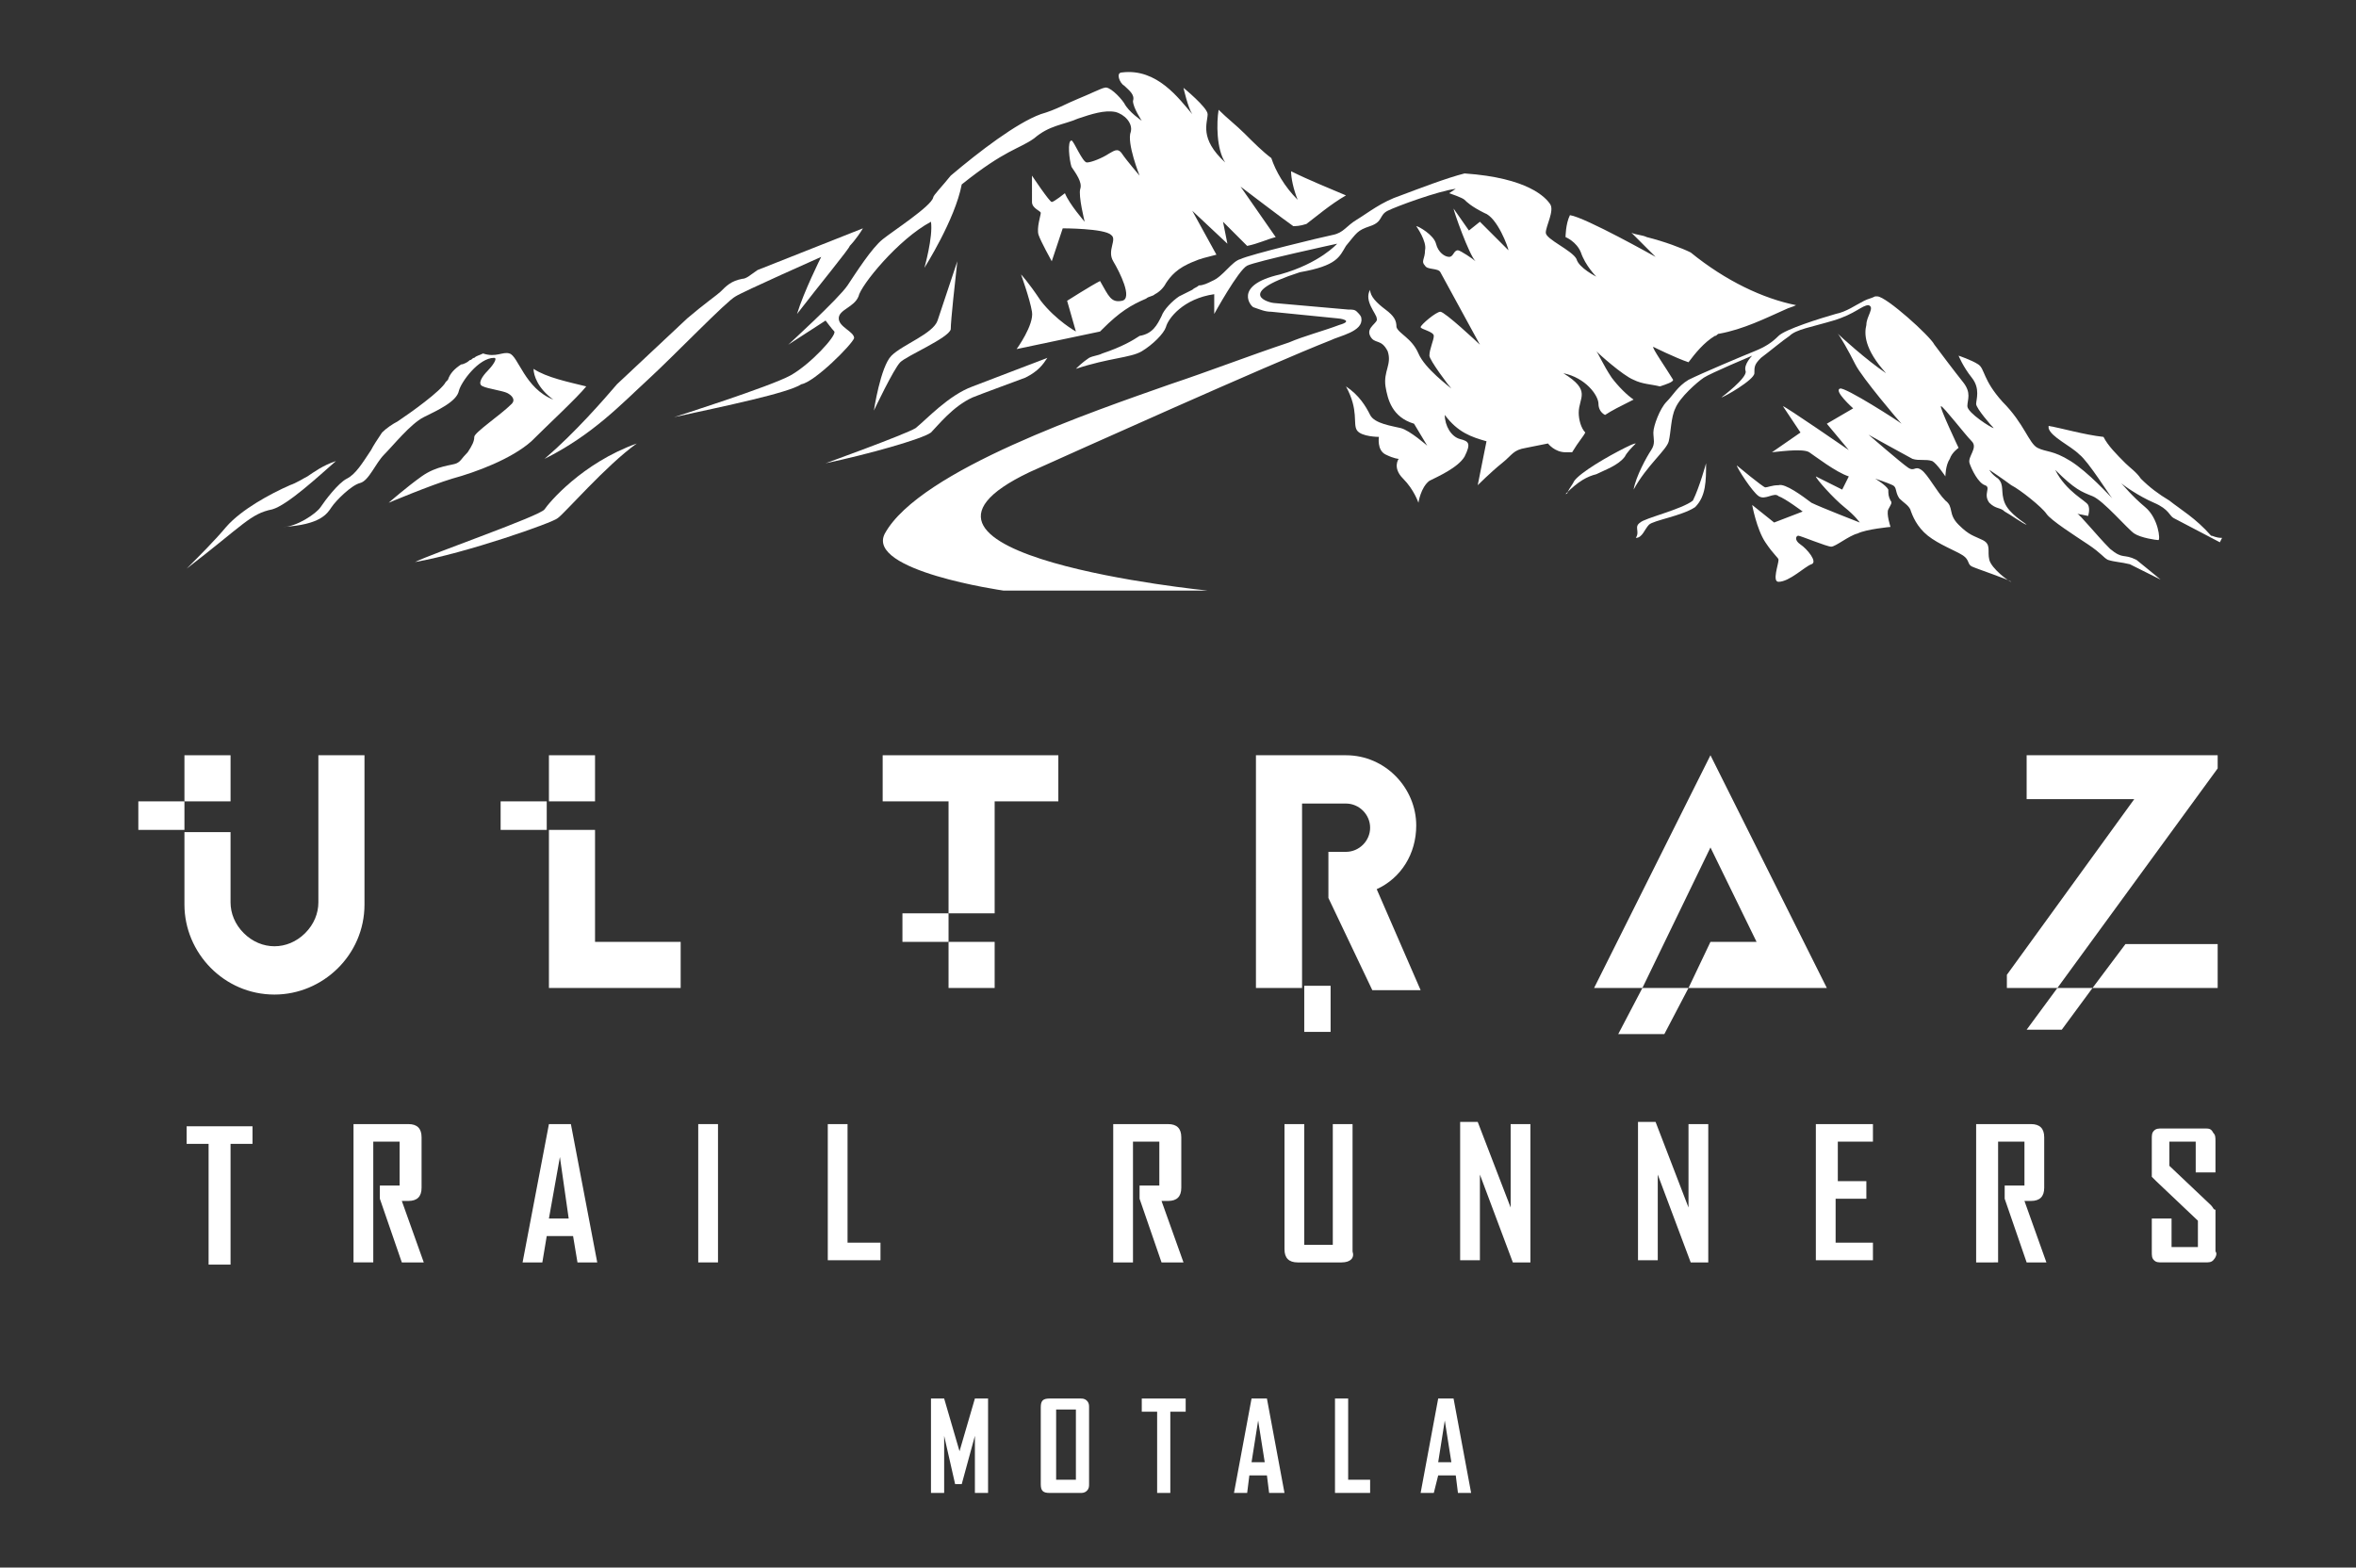 <?xml version="1.0" encoding="utf-8"?>
<!-- Generator: Adobe Illustrator 23.0.2, SVG Export Plug-In . SVG Version: 6.00 Build 0)  -->
<svg version="1.1" id="Lager_1" xmlns="http://www.w3.org/2000/svg" xmlns:xlink="http://www.w3.org/1999/xlink" x="0px" y="0px"
	 viewBox="0 0 107.3 71.4" style="enable-background:new 0 0 107.3 71.4;" xml:space="preserve">
<rect x="0" y="0" width="107.3" height="71.4" fill="#333333" stroke="none"/>
<style type="text/css">
	.st0{fill:#FFFFFF;}
</style>
<g>
	<g>
		<rect x="6.3" y="36.5" class="st0" width="2.1" height="1.3"/>
		<rect x="22.8" y="36.5" class="st0" width="2.1" height="1.3"/>
		<rect x="41.1" y="41.6" class="st0" width="2.1" height="1.3"/>
		<rect x="59.4" y="44.9" class="st0" width="1.2" height="2.1"/>
		<polygon class="st0" points="74.8,45 73.7,47.1 75.8,47.1 76.9,45 		"/>
		<polygon class="st0" points="93.7,45 92.3,46.9 93.9,46.9 95.3,45 		"/>
	</g>
	<g>
		<g>
			<polygon class="st0" points="72.6,45 74.8,45 77.9,38.6 80,42.9 77.9,42.9 76.9,45 83.2,45 77.9,34.4 			"/>
		</g>
		<g>
			<polygon class="st0" points="101,35 101,34.4 92.3,34.4 92.3,36.4 97.2,36.4 91.4,44.4 91.4,45 93.7,45 			"/>
		</g>
		<g>
			<polygon class="st0" points="95.3,45 101,45 101,43 96.8,43 			"/>
		</g>
		<path class="st0" d="M16.6,34.4h-2.1v6.7h0c0,0.5-0.2,1-0.6,1.4c-0.4,0.4-0.9,0.6-1.4,0.6c-0.5,0-1-0.2-1.4-0.6
			c-0.4-0.4-0.6-0.9-0.6-1.4v-3.2H8.4v3.3c0,2.2,1.8,4.1,4.1,4.1c2.2,0,4.1-1.8,4.1-4.1h0V34.4z"/>
		<rect x="8.4" y="34.4" class="st0" width="2.1" height="2.1"/>
		<polygon class="st0" points="27.1,37.8 25,37.8 25,45 31,45 31,42.9 27.1,42.9 		"/>
		<rect x="25" y="34.4" class="st0" width="2.1" height="2.1"/>
		<rect x="43.2" y="42.9" class="st0" width="2.1" height="2.1"/>
		<polygon class="st0" points="45.3,36.5 48.2,36.5 48.2,34.4 40.2,34.4 40.2,36.5 43.2,36.5 43.2,41.6 45.3,41.6 		"/>
		<path class="st0" d="M62.7,40.5c1.1-0.5,1.8-1.6,1.8-2.9c0-1.7-1.4-3.2-3.2-3.2h-4.1V45h2.1v-8.4h2c0.6,0,1.1,0.5,1.1,1.1
			c0,0.6-0.5,1.1-1.1,1.1h-0.8v2.1l2,4.2h2.2L62.7,40.5z"/>
	</g>
	<g>
		<path class="st0" d="M10.5,52.1v5.5H9.5v-5.5h-1v-0.8h3v0.8H10.5z"/>
		<path class="st0" d="M18.3,57.5l-1-2.9V54h0.9v-2H17v5.5h-0.9v-6.3h2.5c0.4,0,0.6,0.2,0.6,0.6v2.3c0,0.4-0.2,0.6-0.6,0.6h-0.3
			l1,2.8v0H18.3z"/>
		<path class="st0" d="M26.3,57.5l-0.2-1.2h-1.2l-0.2,1.2h-0.9v0l1.2-6.3h1l1.2,6.3v0H26.3z M25.5,52.7L25,55.5h0.9L25.5,52.7z"/>
		<path class="st0" d="M31.8,57.5v-6.3h0.9v6.3H31.8z"/>
		<path class="st0" d="M37.7,57.5v-6.3h0.9v5.4h1.5v0.8H37.7z"/>
		<path class="st0" d="M52.9,57.5l-1-2.9V54h0.9v-2h-1.2v5.5h-0.9v-6.3h2.5c0.4,0,0.6,0.2,0.6,0.6v2.3c0,0.4-0.2,0.6-0.6,0.6h-0.3
			l1,2.8v0H52.9z"/>
		<path class="st0" d="M61.1,57.5h-2c-0.4,0-0.6-0.2-0.6-0.6v-5.7h0.9v5.5h1.3v-5.5h0.9V57C61.7,57.3,61.5,57.5,61.1,57.5z"/>
		<path class="st0" d="M68.9,57.5l-1.5-4c0,0.1,0,0.1,0,0.2c0,0,0,0.1,0,0.1c0,0.1,0,0.1,0,0.1v3.5h-0.9v-6.3h0.8l1.5,3.9
			c0-0.1,0-0.1,0-0.2c0,0,0-0.1,0-0.1c0-0.1,0-0.1,0-0.1v-3.4h0.9v6.3H68.9z"/>
		<path class="st0" d="M77,57.5l-1.5-4c0,0.1,0,0.1,0,0.2c0,0,0,0.1,0,0.1c0,0.1,0,0.1,0,0.1v3.5h-0.9v-6.3h0.8l1.5,3.9
			c0-0.1,0-0.1,0-0.2c0,0,0-0.1,0-0.1c0-0.1,0-0.1,0-0.1v-3.4h0.9v6.3H77z"/>
		<path class="st0" d="M82.7,57.5v-6.3h2.6v0.8h-1.6v1.8H85v0.8h-1.4v2h1.7v0.8H82.7z"/>
		<path class="st0" d="M92.3,57.5l-1-2.9V54h0.9v-2H91v5.5H90v-6.3h2.5c0.4,0,0.6,0.2,0.6,0.6v2.3c0,0.4-0.2,0.6-0.6,0.6h-0.3l1,2.8
			v0H92.3z"/>
		<path class="st0" d="M100.8,57.4c-0.1,0.1-0.2,0.1-0.4,0.1h-1.9c-0.2,0-0.3,0-0.4-0.1c-0.1-0.1-0.1-0.2-0.1-0.4v-1.5h0.9v1.3h1.2
			v-1.2l-1.9-1.8c-0.1-0.1-0.1-0.1-0.2-0.2c0-0.1,0-0.2,0-0.3v-1.4c0-0.2,0-0.3,0.1-0.4c0.1-0.1,0.2-0.1,0.4-0.1h1.9
			c0.2,0,0.3,0,0.4,0.2c0.1,0.1,0.1,0.2,0.1,0.4v1.4H100V52h-1.2v1.1l1.9,1.8c0.1,0.1,0.1,0.2,0.2,0.2c0,0.1,0,0.2,0,0.3V57
			C101,57.1,100.9,57.3,100.8,57.4z"/>
	</g>
	<g>
		<path class="st0" d="M44.4,68v-2.1c0,0,0-0.1,0-0.1c0-0.1,0-0.1,0-0.2c0-0.1,0-0.1,0-0.2l-0.6,2.2h-0.3L43,65.4c0,0.1,0,0.1,0,0.2
			c0,0,0,0.1,0,0.2c0,0.1,0,0.1,0,0.1V68h-0.6v-4.3H43l0.7,2.4c0,0,0,0,0,0s0,0,0,0.1c0,0,0,0.1,0,0.1c0,0,0-0.1,0-0.1
			c0,0,0-0.1,0-0.1l0.7-2.4H45V68H44.4z"/>
		<path class="st0" d="M49.5,67.9c-0.1,0.1-0.2,0.1-0.3,0.1h-1.4c-0.3,0-0.4-0.1-0.4-0.4v-3.5c0-0.3,0.1-0.4,0.4-0.4h1.4
			c0.1,0,0.2,0,0.3,0.1c0.1,0.1,0.1,0.2,0.1,0.3v3.5C49.6,67.7,49.6,67.8,49.5,67.9z M49,64.2h-0.9v3.2H49V64.2z"/>
		<path class="st0" d="M53.3,64.2V68h-0.6v-3.7h-0.7v-0.6h2v0.6H53.3z"/>
		<path class="st0" d="M57.8,68l-0.1-0.8h-0.8L56.8,68h-0.6v0l0.8-4.3h0.7l0.8,4.3v0H57.8z M57.3,64.7L57,66.6h0.6L57.3,64.7z"/>
		<path class="st0" d="M60.8,68v-4.3h0.6v3.7h1V68H60.8z"/>
		<path class="st0" d="M66.4,68l-0.1-0.8h-0.8L65.3,68h-0.6v0l0.8-4.3h0.7L67,68v0H66.4z M65.8,64.7l-0.3,1.9h0.6L65.8,64.7z"/>
	</g>
	<path class="st0" d="M33.5,13.5c0.3-0.2,3.9-1.8,3.9-1.8s-0.8,1.6-1.1,2.6c1-1.3,2.4-3,2.4-3.1c0,0,0.3-0.3,0.6-0.8l-4.8,1.9
		c-0.3,0.2-0.5,0.4-0.7,0.4c-0.5,0.1-0.7,0.3-1,0.6c-0.1,0.1-0.8,0.6-1.5,1.2l-3.2,3l0,0c-0.6,0.7-1.9,2.2-3.3,3.4
		c2.2-1.1,3.5-2.5,4.7-3.6C30.7,16.2,33.1,13.7,33.5,13.5z"/>
	<path class="st0" d="M38.9,15.4c0-0.3-0.7-0.5-0.7-0.9c0-0.4,0.7-0.5,0.9-1c0.1-0.5,1.8-2.6,3.3-3.4c0.1,0.7-0.3,2.1-0.3,2.1
		s1.4-2.2,1.7-3.8c2-1.6,2.6-1.6,3.3-2.1c0.7-0.6,1.3-0.6,2-0.9c0.6-0.2,1.2-0.4,1.7-0.3c0.4,0.1,0.8,0.5,0.7,0.9
		C51.3,6.5,51.9,8,51.9,8s-0.6-0.7-0.8-1c-0.2-0.3-0.4-0.1-0.6,0c-0.3,0.2-0.8,0.4-1,0.4s-0.6-1-0.7-1c-0.2,0-0.1,0.9,0,1.2
		c0.2,0.3,0.5,0.7,0.4,1c-0.1,0.3,0.2,1.5,0.2,1.5s-0.7-0.8-0.9-1.3c0,0-0.5,0.4-0.6,0.4c-0.1,0-0.9-1.2-0.9-1.2S47,8.9,47,9.2
		c0,0.3,0.4,0.4,0.4,0.5c0,0.1-0.2,0.7-0.1,1c0.1,0.3,0.6,1.2,0.6,1.2l0.5-1.5c0,0,1.9,0,2.2,0.3c0.3,0.2-0.2,0.7,0.1,1.2
		c0.3,0.5,0.9,1.7,0.4,1.8c-0.5,0.1-0.6-0.2-1-0.9c-0.4,0.2-1.5,0.9-1.5,0.9l0.4,1.4c0,0-0.9-0.5-1.6-1.4c-0.6-0.9-0.9-1.2-0.9-1.2
		s0.4,1.1,0.5,1.7c0.1,0.6-0.7,1.7-0.7,1.7l3.8-0.8c0,0,0.1-0.1,0.1-0.1c0.8-0.8,1.3-1.1,2-1.4c0.1-0.1,0.3-0.1,0.4-0.2
		c0.2-0.1,0.4-0.3,0.5-0.5c0.2-0.3,0.5-0.7,1.3-1c0.2-0.1,0.6-0.2,1-0.3l-1.1-2l1.6,1.5l-0.2-1l1.1,1.1c0.5-0.1,0.9-0.3,1.3-0.4
		l-1.6-2.3c0,0,2.1,1.6,2.4,1.8c0.1,0,0.3,0,0.6-0.1c0.4-0.3,1.1-0.9,1.8-1.3c-0.7-0.3-1.7-0.7-2.5-1.1c0,0.3,0.1,0.8,0.3,1.3
		c-0.6-0.6-1-1.3-1.2-1.9c-0.4-0.3-0.8-0.7-1.2-1.1c-0.4-0.4-0.8-0.7-1.2-1.1c-0.1,0.6-0.1,1.8,0.3,2.4c-1.2-1.1-0.8-1.8-0.8-2.2
		c0-0.3-1.1-1.2-1.1-1.2s0.2,0.9,0.4,1.2c-0.6-0.7-1.6-2.1-3.2-1.9c-0.3,0-0.1,0.5,0.1,0.6c0.2,0.2,0.5,0.4,0.4,0.7
		c0,0.3,0.4,0.9,0.4,0.9s-0.6-0.4-0.8-0.8c-0.2-0.3-0.7-0.8-0.9-0.7c-0.1,0-0.7,0.3-1.2,0.5c-0.5,0.2-1,0.5-1.7,0.7
		c-1.1,0.4-2.8,1.7-4.1,2.8c-0.4,0.5-0.8,0.9-0.8,1c-0.1,0.4-1.8,1.5-2.3,1.9c-0.5,0.4-1.2,1.5-1.6,2.1c-0.4,0.6-2.7,2.7-2.7,2.7
		l1.7-1.1c0,0,0.3,0.4,0.4,0.5c0.1,0.2-1.1,1.5-2,2c-0.9,0.5-5.3,1.9-5.3,1.9c2.3-0.5,5.2-1.1,5.8-1.5
		C37.1,17.4,38.8,15.7,38.9,15.4z"/>
	<path class="st0" d="M74,20.4c-0.8,0.4-2,1.1-2.3,1.5c-0.1,0.2-0.2,0.3-0.3,0.5c0,0,0,0.1-0.1,0.1c0.6-0.6,1-0.8,1.4-0.9
		c0.4-0.2,1-0.4,1.3-0.8c0.1-0.2,0.3-0.4,0.5-0.6C74.4,20.2,74.2,20.3,74,20.4z"/>
	<path class="st0" d="M74.7,23.8c-0.3,0.2,0,0.4-0.2,0.7c0.3,0,0.4-0.4,0.6-0.6c0.2-0.2,1.5-0.4,2.1-0.8c0.5-0.5,0.5-1.2,0.5-2
		c0,0-0.3,1.1-0.6,1.7C76.6,23.2,74.9,23.6,74.7,23.8z"/>
	<path class="st0" d="M24.8,23.2c-0.2,0.3-5.1,2-5.9,2.4c2.3-0.4,6.3-1.8,6.5-2c0.3-0.2,2.2-2.4,3.6-3.4
		C26.5,21.1,25,22.9,24.8,23.2z"/>
	<path class="st0" d="M44.3,18.1c0.5-0.2,1.6-0.6,2.4-0.9c0.6-0.3,0.8-0.6,1-0.9c-0.8,0.3-2.6,1-3.4,1.3c-1.1,0.4-2.1,1.5-2.6,1.9
		c-0.5,0.3-4.1,1.6-4.1,1.6c1.9-0.4,4.4-1.1,4.8-1.4C42.7,19.4,43.4,18.5,44.3,18.1z"/>
	<path class="st0" d="M40.6,16.2c-0.5,0.5-0.8,2.5-0.8,2.5s0.9-1.9,1.2-2.2c0.3-0.3,2.2-1.1,2.3-1.5c0-0.4,0.2-2.2,0.3-3.1
		c0,0-0.7,2.1-0.9,2.7C42.5,15.2,41.1,15.7,40.6,16.2z"/>
	<path class="st0" d="M100.7,24.4C100.7,24.3,100.7,24.3,100.7,24.4c-0.7-0.8-1.4-1.2-1.9-1.6c-0.5-0.3-0.9-0.6-1.3-1
		c-0.2-0.3-0.5-0.5-0.7-0.7c-0.4-0.4-0.8-0.8-1-1.2c-0.9-0.1-1.9-0.4-2.5-0.5c0,0.1,0,0.1,0,0.1c0.1,0.4,1,0.8,1.4,1.2
		c0.4,0.3,1.4,1.9,1.5,2c-0.1-0.1-1.1-1.2-1.9-1.7c-0.8-0.5-1.1-0.4-1.5-0.6c-0.4-0.2-0.6-1.1-1.6-2.1c-0.9-1-0.8-1.5-1.1-1.7
		c-0.3-0.2-0.9-0.4-0.9-0.4s0.2,0.5,0.6,1c0.4,0.5,0.2,1,0.2,1.2c0,0.2,0.7,1,0.8,1.1c-0.1,0-1.2-0.7-1.2-1c0-0.3,0.2-0.6-0.2-1.1
		c-0.4-0.5-1-1.3-1.3-1.7c-0.2-0.4-2.2-2.2-2.6-2.2c0,0-0.1,0-0.1,0c-0.2,0.1-0.3,0.1-0.5,0.2c-0.4,0.2-0.8,0.5-1.3,0.6
		c-0.7,0.2-2.3,0.7-2.6,1c-0.3,0.3-0.6,0.5-1.1,0.7c-0.5,0.2-2.4,1-3,1.3c-0.5,0.3-0.7,0.7-1,1c-0.3,0.3-0.6,1.1-0.6,1.4
		c0,0.3,0.1,0.5-0.1,0.8c-0.2,0.3-0.7,1.2-0.8,1.8c0.6-1.1,1.5-1.8,1.6-2.2c0.1-0.4,0.1-1.1,0.3-1.5c0.2-0.5,1-1.2,1.3-1.4
		c0.3-0.2,2.2-1,2.2-1s-0.4,0.4-0.3,0.7c0.1,0.3-1.1,1.2-1.1,1.2c0.1,0,1.5-0.8,1.5-1.1c0-0.3,0-0.4,0.3-0.7c0.4-0.3,1-0.8,1.3-1
		c0.3-0.3,1-0.4,2-0.7c1-0.3,1.3-0.7,1.6-0.7c0.3,0.1-0.1,0.5-0.1,0.9c-0.1,0.4-0.1,1.1,0.9,2.2c-0.9-0.6-2.1-1.7-2.2-1.8
		c0.1,0.1,0.5,0.8,0.8,1.4c0.3,0.6,2,2.6,2.1,2.7c-0.1-0.1-2.6-1.7-2.8-1.6c-0.3,0.1,0.6,0.9,0.6,0.9l-1.2,0.7l1,1.2c0,0-2.9-2-3-2
		c0.4,0.6,0.8,1.2,0.8,1.2l-1.3,0.9c0.1,0,1.4-0.2,1.7,0c0.3,0.2,1.2,0.9,1.8,1.1l-0.3,0.6l-1.2-0.6c0,0.1,0.8,1,1.3,1.4
		c0.5,0.4,0.7,0.7,0.7,0.7s-1.8-0.7-2.2-0.9c-0.4-0.3-1.2-0.9-1.5-0.8c-0.3,0-0.5,0.1-0.6,0.1c-0.1,0-1.3-1-1.3-1
		c0,0.1,0.7,1.2,1,1.4c0.3,0.2,0.7-0.2,0.9,0c0.3,0.1,1.1,0.7,1.1,0.7l-1.3,0.5l-1-0.8c0,0,0.2,1.1,0.6,1.7c0.4,0.6,0.6,0.7,0.6,0.8
		c0,0.2-0.3,1,0,1c0.5,0,1.2-0.7,1.5-0.8c0.3-0.1-0.2-0.7-0.5-0.9c-0.3-0.2-0.2-0.4-0.1-0.4c0.1,0,1.3,0.5,1.5,0.5
		c0.2,0,0.8-0.5,1.2-0.6c0.4-0.2,1.5-0.3,1.5-0.3s-0.2-0.6-0.1-0.8c0.1-0.2,0.2-0.3,0.1-0.4c-0.1-0.2-0.1-0.3-0.1-0.5
		c-0.1-0.2-0.6-0.5-0.6-0.5s0.6,0.2,0.8,0.3c0.2,0.1,0.1,0.3,0.3,0.6c0.2,0.2,0.4,0.3,0.5,0.5c0.1,0.3,0.3,0.8,0.8,1.2
		s1.3,0.7,1.6,0.9c0.3,0.2,0.2,0.4,0.4,0.5c0.2,0.1,1.7,0.6,1.8,0.7c-0.1,0-0.9-0.6-1-1c-0.1-0.4,0.1-0.7-0.3-0.9
		c-0.4-0.2-0.6-0.2-1.1-0.7c-0.5-0.5-0.2-0.8-0.6-1.1c-0.4-0.4-0.8-1.2-1.1-1.4c-0.3-0.2-0.3,0.1-0.6-0.1c-0.3-0.2-1.8-1.5-1.8-1.5
		s1.8,1,2,1.1c0.3,0.1,0.6,0,0.9,0.1c0.2,0.1,0.6,0.7,0.6,0.7s0-0.5,0.2-0.8c0.1-0.3,0.4-0.5,0.4-0.5s-0.9-1.9-0.8-1.9
		c0.1,0,1.1,1.3,1.4,1.6c0.3,0.3-0.2,0.7-0.1,1c0.1,0.3,0.4,0.9,0.7,1c0.3,0.1-0.1,0.4,0.2,0.8c0.3,0.3,0.5,0.2,0.7,0.4
		c0.2,0.1,0.9,0.6,1,0.6c-0.1-0.1-0.8-0.5-1-1c-0.2-0.5,0-0.8-0.3-1.1c-0.3-0.2-0.4-0.4-0.4-0.4s0.6,0.4,1,0.7
		c0.4,0.2,1.4,1,1.6,1.3c0.2,0.3,1.3,1,1.9,1.4c0.6,0.4,0.7,0.6,0.9,0.7c0.3,0.1,0.6,0.1,1,0.2c0.4,0.2,1.4,0.7,1.4,0.7
		s-0.6-0.5-1.1-0.9c-0.6-0.3-0.6,0-1.2-0.5c-0.6-0.6-1.4-1.6-1.5-1.6l0.5,0.1c0,0,0.1-0.3,0-0.5c-0.1-0.2-1-0.6-1.5-1.6
		c0.9,0.9,1.2,1,1.7,1.2c0.5,0.2,1.6,1.5,1.9,1.7c0.3,0.2,1,0.3,1.1,0.3c0.1,0,0-1-0.6-1.5c-0.6-0.5-1-1-1.1-1.1
		c0.1,0.1,0.8,0.6,1.5,0.9c0.7,0.3,0.7,0.6,0.9,0.7c0.2,0.1,2.1,1.1,2.1,1.1l0.1-0.2C100.9,24.5,100.8,24.4,100.7,24.4z"/>
	<path class="st0" d="M72.2,19.7c-0.2-0.2-0.3-0.6-0.3-0.9c0-0.7,0.6-1-0.7-1.8c1,0.2,1.6,1,1.6,1.4c0,0.2,0.1,0.4,0.3,0.5
		c0.3-0.2,0.7-0.4,1.3-0.7c-0.3-0.2-0.7-0.6-1-1c-0.4-0.6-0.6-1.1-0.7-1.2c0.1,0.1,1.2,1.1,1.7,1.3c0.4,0.2,0.8,0.2,1.2,0.3
		c0.3-0.1,0.6-0.2,0.6-0.3c-0.3-0.5-1-1.5-0.9-1.5c0,0,1,0.5,1.6,0.7c0.3-0.4,0.7-0.9,1.2-1.2c0.1,0,0.1-0.1,0.2-0.1
		c1.1-0.2,2.1-0.7,3-1.1c0.2-0.1,0.3-0.1,0.5-0.2c-1.5-0.3-3.2-1.1-4.8-2.4c-0.4-0.2-1.2-0.5-2-0.7c-0.2-0.1-0.5-0.1-0.7-0.2
		l1.1,1.1c0,0-3.2-1.8-3.9-1.9c-0.2,0.4-0.2,1-0.2,1s0.5,0.2,0.7,0.7c0.2,0.6,0.7,1.1,0.7,1.1s-0.8-0.4-0.9-0.8
		c-0.2-0.4-1.4-0.9-1.4-1.2c0-0.3,0.4-1,0.2-1.3c-0.2-0.3-1-1.2-3.9-1.4c-0.8,0.2-2.1,0.7-2.9,1c-0.9,0.3-1.5,0.8-2,1.1
		c-0.5,0.3-0.6,0.6-1.1,0.7c-0.5,0.1-3.8,0.9-4.2,1.1c-0.4,0.1-0.8,0.8-1.3,1c-0.2,0.1-0.4,0.2-0.6,0.2c-0.1,0.1-0.2,0.1-0.3,0.2
		c-0.2,0.1-0.4,0.2-0.6,0.3c-0.3,0.2-0.7,0.6-0.8,0.9c-0.2,0.4-0.4,0.8-1,0.9c-0.3,0.2-0.8,0.5-1.7,0.8c-0.2,0.1-0.4,0.1-0.6,0.2
		c-0.3,0.2-0.5,0.4-0.6,0.5c1.5-0.5,2.5-0.5,3-0.8c0.5-0.3,1-0.8,1.1-1.1c0.1-0.4,0.8-1.3,2.2-1.5v0.9c0,0,1.1-2,1.5-2.2
		c0.4-0.2,4.1-1,4.1-1s-0.8,0.9-2.6,1.4c-2.2,0.5-1.3,1.5-1.2,1.5c0.3,0.1,0.5,0.2,0.8,0.2c1,0.1,2,0.2,3,0.3c0.1,0,0.8,0.1,0.1,0.3
		c-0.8,0.3-1.6,0.5-2.3,0.8c-1.8,0.6-3.6,1.3-5.4,1.9c-3.4,1.2-11.4,3.9-13,6.8c-0.9,1.7,5.4,2.6,5.4,2.6h9.3c0,0-16.1-1.6-8.1-5.4
		c2-0.9,10.9-4.9,13.7-6c0.4-0.2,1.5-0.4,1.4-1c0-0.1-0.1-0.2-0.2-0.3c-0.1-0.1-0.2-0.1-0.4-0.1c-1.1-0.1-2.3-0.2-3.4-0.3
		c-0.1,0-1.9-0.4,1.2-1.4c0,0,0,0,0,0c1.7-0.3,1.8-0.7,2.1-1.2c0.5-0.6,0.5-0.7,1.1-0.9c0.6-0.2,0.4-0.5,0.8-0.7
		c0.4-0.2,2.3-0.9,3.1-1L66,8.8c0,0,0.6,0.2,0.7,0.3c0.1,0.1,0.3,0.3,0.9,0.6c0.6,0.2,1.1,1.6,1.1,1.7l-1.3-1.3l-0.5,0.4l-0.7-1
		c0,0.1,0.7,2.1,1,2.4c-0.1-0.1-0.7-0.5-0.8-0.5c-0.2,0-0.2,0.3-0.4,0.3c-0.2,0-0.5-0.2-0.6-0.6c-0.1-0.4-0.8-0.8-0.9-0.8
		c0,0,0.5,0.7,0.4,1.1c0,0.4-0.2,0.5,0,0.7c0.1,0.2,0.6,0.1,0.7,0.3c0.1,0.2,1.7,3.1,1.8,3.3c-0.1-0.1-1.6-1.5-1.8-1.5
		c-0.2,0-0.9,0.6-0.9,0.7c0,0.1,0.6,0.2,0.6,0.4c0,0.2-0.2,0.6-0.2,0.9c0,0.2,0.9,1.4,1,1.5c-0.1-0.1-1.2-0.9-1.5-1.6
		c-0.3-0.7-0.9-0.9-1-1.2c0-0.3-0.1-0.5-0.5-0.8c-0.4-0.3-0.7-0.6-0.7-0.9c-0.3,0.5,0.3,1.1,0.3,1.3c0.1,0.2-0.5,0.4-0.3,0.8
		c0.2,0.4,0.5,0.1,0.8,0.7c0.2,0.6-0.2,0.9-0.1,1.6c0.1,0.6,0.3,1.4,1.3,1.7l0.6,1c0,0-0.8-0.7-1.2-0.8c-0.4-0.1-1.2-0.2-1.4-0.6
		c-0.2-0.4-0.5-0.9-1.1-1.3c0.6,1.1,0.3,1.7,0.5,2c0.2,0.3,1,0.3,1,0.3s-0.1,0.6,0.3,0.8c0.4,0.2,0.6,0.2,0.6,0.2s-0.3,0.4,0.2,0.9
		c0.5,0.5,0.7,1.1,0.7,1.1s0.1-0.7,0.5-1c0.4-0.2,1.3-0.6,1.6-1.1c0.3-0.6,0.2-0.7-0.2-0.8c-0.4-0.1-0.7-0.6-0.7-1.1
		c0.6,0.8,1.2,1,1.9,1.2l-0.4,2c0,0,0.6-0.6,1.1-1c0.5-0.4,0.5-0.6,1.1-0.7c0.5-0.1,1-0.2,1-0.2s0.3,0.4,0.8,0.4c0,0,0.2,0,0.3,0
		C71.9,20.1,72.1,19.9,72.2,19.7z"/>
	<path class="st0" d="M21.6,19.9c0,0.2-0.1,0.4-0.3,0.7C21,20.9,21,21,20.8,21.1c-0.2,0.1-0.9,0.1-1.6,0.6c-0.7,0.5-1.5,1.2-1.5,1.2
		s1.9-0.8,2.9-1.1c1.1-0.3,2.7-0.9,3.6-1.7c0.7-0.7,2.1-2,2.5-2.5c-0.8-0.2-1.8-0.4-2.4-0.8c0,0.3,0.2,0.9,0.9,1.4
		c-1.3-0.5-1.6-2-2-2.1c-0.3-0.1-0.6,0.2-1.2,0c-0.2,0.1-0.3,0.1-0.4,0.2c-0.1,0-0.1,0.1-0.2,0.1c-0.1,0.1-0.3,0.2-0.4,0.2
		c-0.3,0.2-0.5,0.4-0.6,0.7l-0.1,0.1c-0.2,0.4-1.6,1.4-2.2,1.8c-0.2,0.1-0.5,0.3-0.7,0.5c-0.2,0.3-0.4,0.6-0.5,0.8
		c-0.4,0.6-0.7,1.1-1.1,1.3c-0.4,0.2-1,1-1.2,1.3c-0.2,0.3-1.1,0.9-1.7,0.9c1.7-0.1,2-0.6,2.2-0.9c0.2-0.3,0.9-1,1.3-1.1
		c0.4-0.1,0.7-0.9,1.1-1.3c0.4-0.4,1.2-1.4,1.8-1.7c0.6-0.3,1.5-0.7,1.6-1.2c0.1-0.4,0.9-1.5,1.6-1.5c0.2,0-0.1,0.4-0.3,0.6
		c-0.2,0.2-0.5,0.6-0.2,0.7c0.2,0.1,0.9,0.2,1.1,0.3c0.2,0.1,0.4,0.3,0.2,0.5C22.8,18.9,21.6,19.7,21.6,19.9z"/>
	<path class="st0" d="M14,21.7c-0.2,0.1-0.5,0.3-0.8,0.4c-0.9,0.4-2.2,1.1-2.9,1.9c-0.5,0.6-1.2,1.3-1.8,1.9c2.6-2,2.9-2.5,3.9-2.7
		c0.7-0.2,2.1-1.5,2.9-2.2C14.7,21.2,14.3,21.5,14,21.7z"/>
</g>
</svg>
